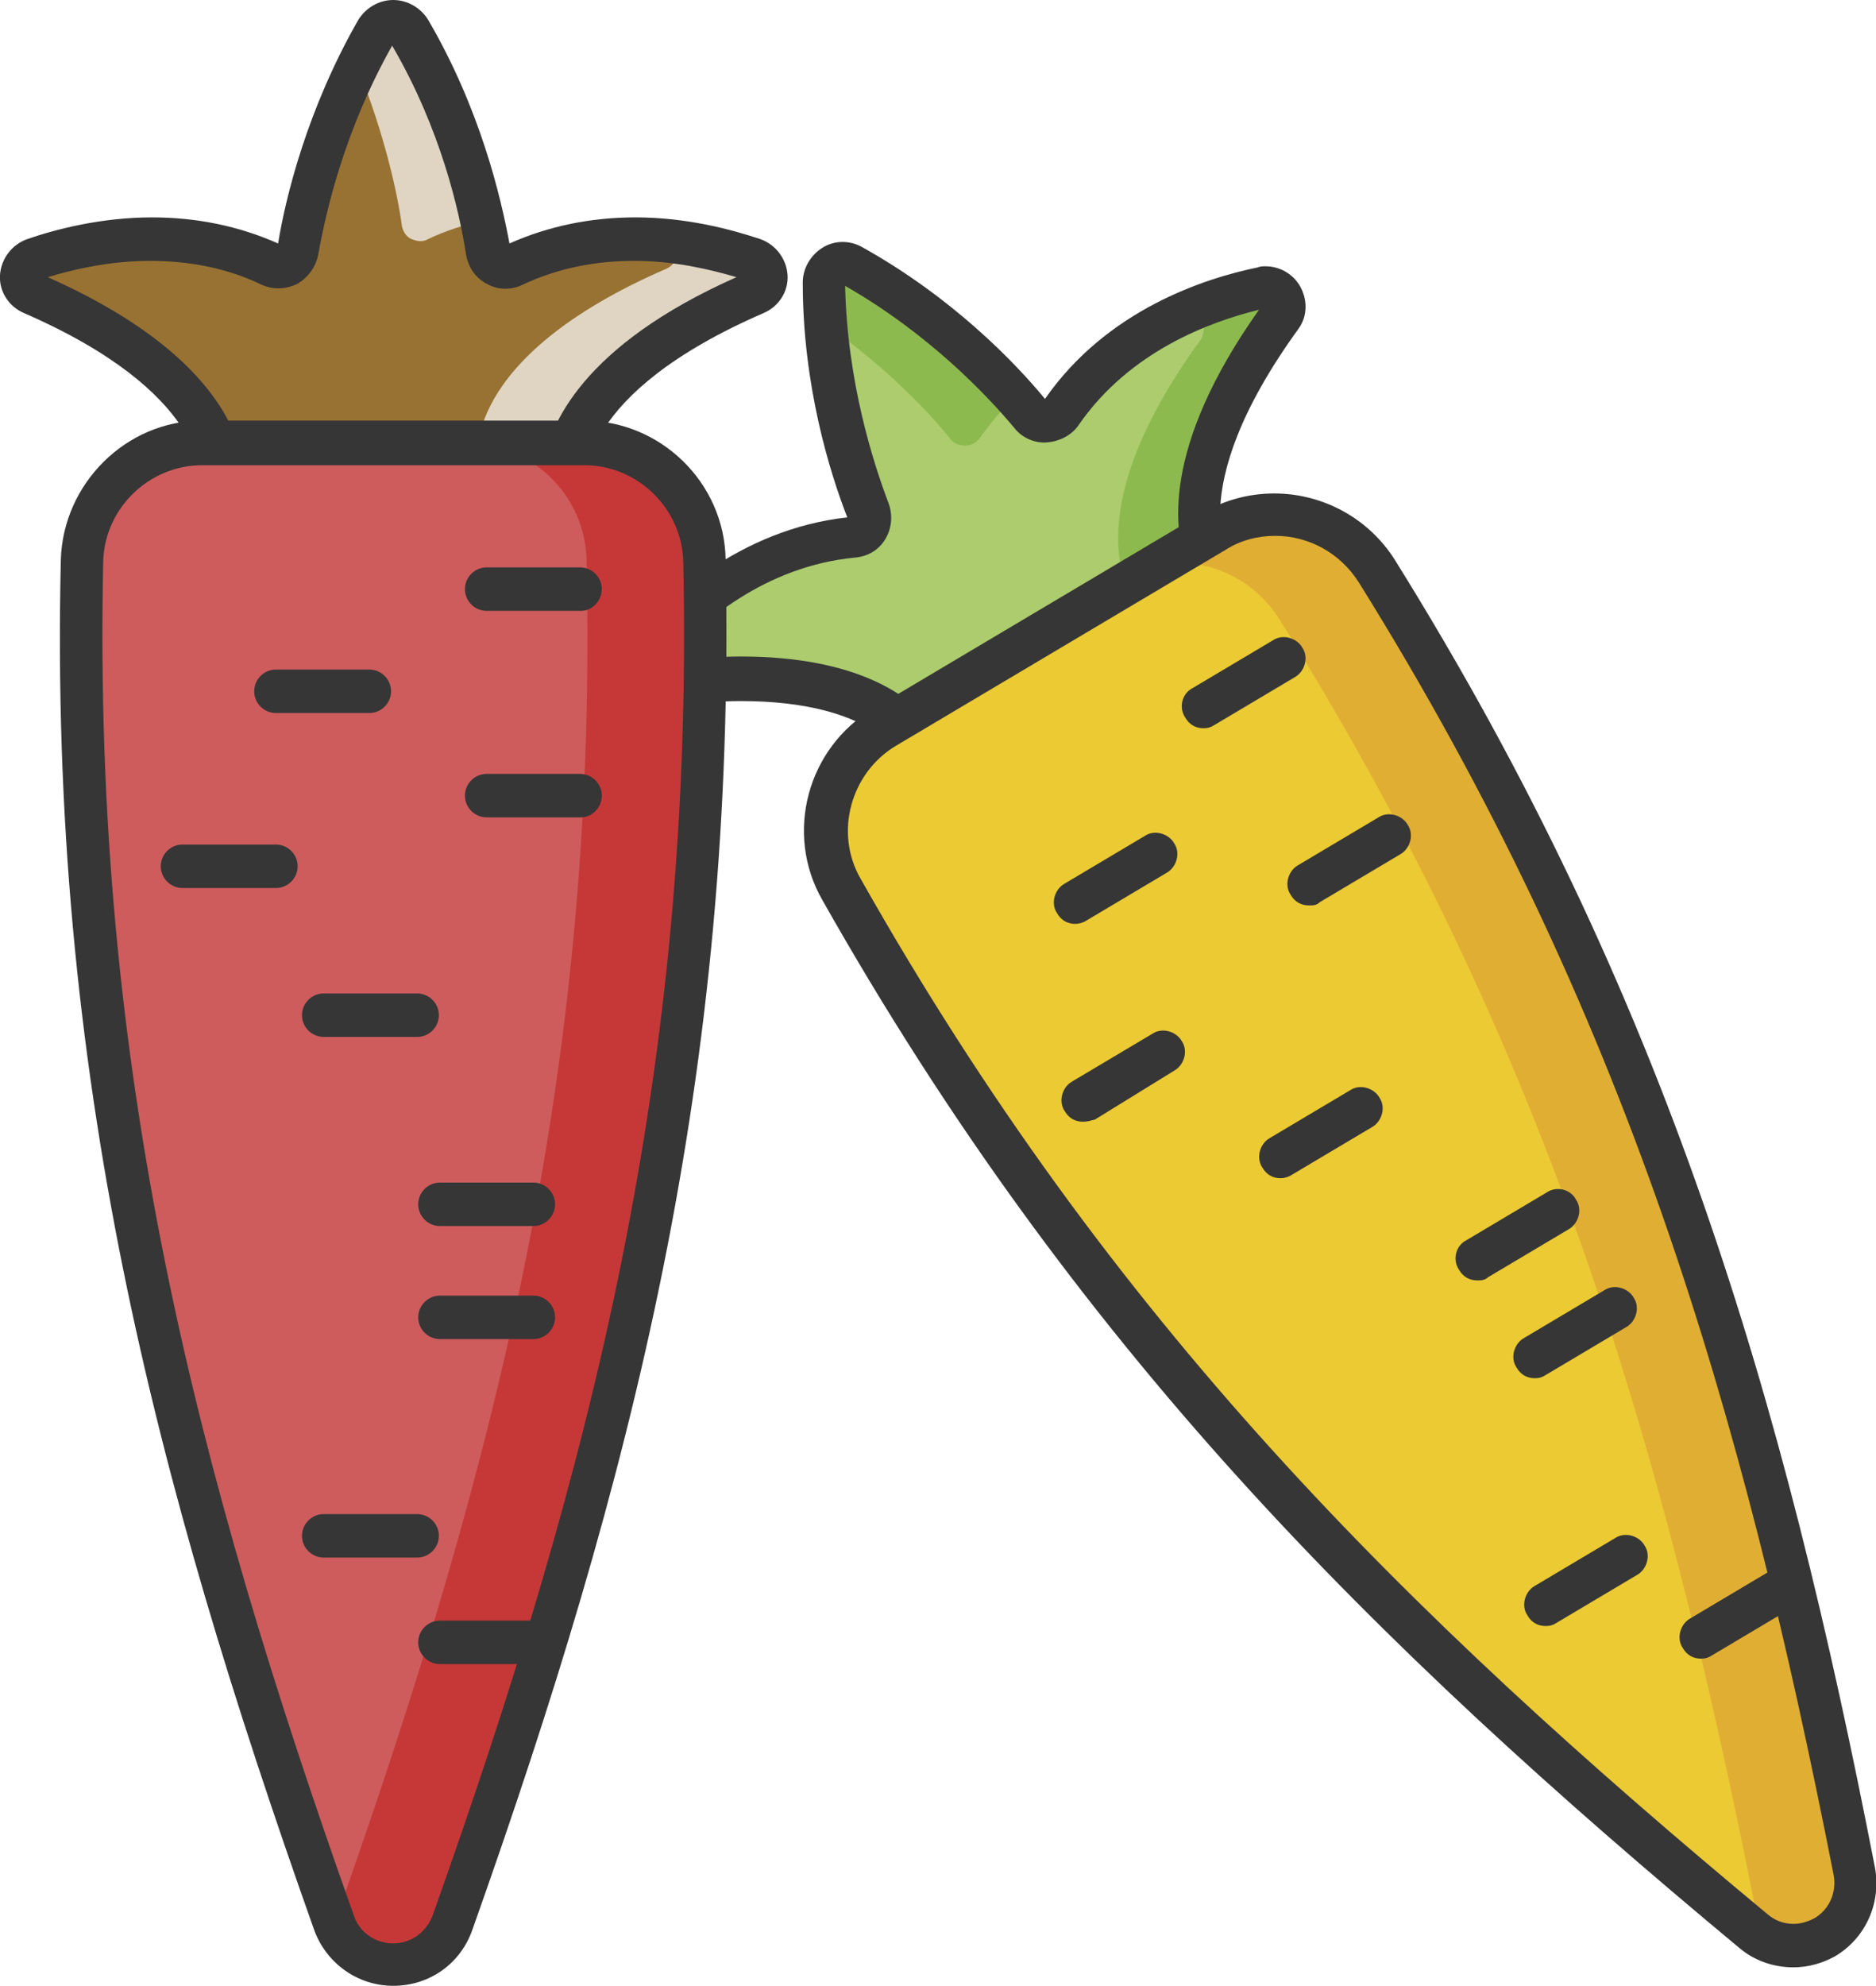 <?xml version="1.0" encoding="utf-8"?>
<!-- Generator: Adobe Illustrator 25.4.1, SVG Export Plug-In . SVG Version: 6.00 Build 0)  -->
<svg version="1.1" id="Layer_1" xmlns="http://www.w3.org/2000/svg" xmlns:xlink="http://www.w3.org/1999/xlink" x="0px" y="0px"
	 viewBox="0 0 172.7 182.7" style="enable-background:new 0 0 172.7 182.7;" xml:space="preserve">
<style type="text/css">
	.st0{fill:#ACCC6D;}
	.st1{fill:#8DBA4E;}
	.st2{fill:#363636;}
	.st3{fill:#EBCA33;}
	.st4{fill:#E0AE33;}
	.st5{fill:#987233;}
	.st6{fill:#E0D5C2;}
	.st7{fill:#CE5C5D;}
	.st8{fill:#C63837;}
</style>
<g>
	<g>
		<g>
			<path class="st0" d="M112.1,53.2c0,0-6.3-7.2,5.9-24.1c0.4-0.6,0.4-1.3,0-1.9c-0.4-0.6-1.1-0.9-1.8-0.7c-5,1-13.3,3.9-18.6,11.7
				c-0.3,0.4-0.8,0.7-1.3,0.7s-1-0.2-1.4-0.6c-2.5-3-8.3-9.1-16.6-13.8c-0.5-0.3-1.2-0.3-1.7,0s-0.8,0.9-0.8,1.5
				c0.1,9.6,2.7,17.6,4.1,21.2c0.2,0.5,0.1,1-0.1,1.5c-0.3,0.4-0.7,0.7-1.3,0.8c-9.3,0.9-15.8,6.9-19.1,10.7
				c-0.4,0.5-0.5,1.3-0.2,1.9s1,1,1.7,0.9c20.7-2.6,24,6.3,24,6.3L112.1,53.2z"/>
			<g>
				<path class="st1" d="M87.5,40.4c0.3,0.4,0.8,0.6,1.4,0.6c0.5,0,1-0.3,1.3-0.7c1-1.4,2.1-2.7,3.2-3.8c-3-3.3-8.1-8.1-15-12
					c-0.5-0.3-1.2-0.3-1.7,0s-0.8,0.9-0.8,1.5c0,1.3,0.1,2.7,0.2,3.9C81.6,33.8,85.6,38,87.5,40.4z"/>
				<path class="st1" d="M118,29.1c0.4-0.6,0.4-1.3,0-1.9c-0.4-0.6-1.1-0.9-1.8-0.7c-1.9,0.4-4.3,1.1-6.8,2.2
					c0.4,0.1,0.8,0.3,1.1,0.7c0.4,0.6,0.4,1.3,0,1.9c-12.3,16.9-5.9,24.2-5.9,24.2L84,67.7c0.8,1,1.1,1.7,1.1,1.7l27-16
					C112.1,53.2,105.7,46,118,29.1z"/>
			</g>
			<path class="st2" d="M85,71.3c-0.2,0-0.4,0-0.6-0.1c-0.6-0.2-1-0.6-1.2-1.2c-0.2-0.4-2.8-5.5-15-5.5c-2.1,0-4.4,0.2-6.9,0.5
				c-0.2,0-0.3,0-0.5,0c-1.3,0-2.6-0.7-3.2-1.9c-0.7-1.3-0.5-3,0.4-4.1c3.2-3.8,10.1-10.3,20-11.4c-1.6-4.1-4.1-12.1-4.1-21.6
				c0-1.3,0.7-2.5,1.8-3.2c1.1-0.7,2.5-0.7,3.6-0.1c8.3,4.6,14.1,10.6,16.9,14c5.7-8.2,14.7-11.1,19.6-12.1c0.2-0.1,0.5-0.1,0.7-0.1
				c1.2,0,2.4,0.6,3.1,1.7c0.8,1.3,0.8,2.9-0.1,4.1c-11,15.2-6.1,21.6-6.1,21.7c0.4,0.4,0.6,1,0.5,1.6s-0.4,1.1-0.9,1.4L86,71
				C85.7,71.2,85.4,71.3,85,71.3z M68.2,60.4c10.8,0,15.6,3.7,17.5,6.1l23.7-14.1c-1.4-3.4-2.5-11.2,6.5-23.9
				c-4.5,1.1-11.9,3.8-16.6,10.6c-0.6,0.9-1.7,1.5-2.9,1.6c-1.1,0.1-2.3-0.4-3-1.3c-2.5-3-7.9-8.7-15.6-13.1c0.2,8.9,2.6,16.3,4,20
				c0.4,1.1,0.3,2.3-0.3,3.3c-0.6,1-1.6,1.6-2.8,1.7c-8.3,0.8-14.2,6-17.3,9.4C63.9,60.6,66.1,60.4,68.2,60.4z"/>
			<path class="st3" d="M81.4,66.9c-5.2,3.1-6.9,9.7-4,14.9c22.2,39.3,48.1,66.1,83.9,95.9c1.9,1.6,4.5,1.8,6.6,0.5
				c2.1-1.2,3.2-3.7,2.7-6.1c-9-45.8-20.1-81.2-44-119.6c-3.2-5.1-9.8-6.7-15-3.7L81.4,66.9z"/>
			<path class="st4" d="M168,178.2c2.1-1.2,3.2-3.7,2.7-6.1c-9-45.8-20.1-81.3-44-119.6c-3.2-5.1-9.8-6.7-15-3.7l-5.4,3.2
				c4.4-0.9,9,1,11.5,5c23.9,38.3,35,73.8,44,119.6c0.1,0.5,0.1,1,0.1,1.4C163.8,179.3,166.1,179.4,168,178.2z"/>
			<path class="st2" d="M165.1,181L165.1,181c-1.8,0-3.6-0.6-5-1.8C126.3,151.1,99,124,75.7,82.8c-3.5-6.1-1.4-14,4.7-17.6l30.3-18
				c2-1.2,4.3-1.8,6.6-1.8c4.5,0,8.7,2.3,11.1,6.1c25,40.1,35.8,77.1,44.2,120.3c0.6,3.2-0.8,6.5-3.7,8.2
				C167.8,180.6,166.5,181,165.1,181z M117.4,49.3c-1.6,0-3.2,0.4-4.6,1.3l-30.3,18c-4.2,2.5-5.7,8-3.3,12.2
				c23,40.7,50,67.5,83.5,95.3c0.7,0.6,1.5,0.9,2.4,0.9c0.7,0,1.3-0.2,1.9-0.5c1.4-0.8,2.1-2.4,1.8-4c-8.4-42.7-19-79.3-43.7-118.9
				C123.4,50.9,120.5,49.3,117.4,49.3z"/>
			<path class="st2" d="M99,85c-0.7,0-1.3-0.3-1.7-1c-0.6-0.9-0.2-2.2,0.7-2.7l7.4-4.4c0.9-0.6,2.2-0.2,2.7,0.7
				c0.6,0.9,0.2,2.2-0.7,2.7l-7.4,4.4C99.7,84.9,99.3,85,99,85z"/>
			<path class="st2" d="M99.7,103.2c-0.7,0-1.3-0.3-1.7-1c-0.6-0.9-0.2-2.2,0.7-2.7l7.4-4.4c0.9-0.6,2.2-0.2,2.7,0.7
				c0.6,0.9,0.2,2.2-0.7,2.7l-7.3,4.5C100.4,103.1,100.1,103.2,99.7,103.2z"/>
			<path class="st2" d="M117.9,108.4c-0.7,0-1.3-0.3-1.7-1c-0.6-0.9-0.2-2.2,0.7-2.7l7.4-4.4c0.9-0.6,2.2-0.2,2.7,0.7
				c0.6,0.9,0.2,2.2-0.7,2.7l-7.4,4.4C118.6,108.3,118.2,108.4,117.9,108.4z"/>
			<path class="st2" d="M136,117.8c-0.7,0-1.3-0.3-1.7-1c-0.6-0.9-0.3-2.2,0.7-2.7l7.4-4.4c0.9-0.6,2.2-0.3,2.7,0.7
				c0.6,0.9,0.2,2.2-0.7,2.7l-7.4,4.4C136.7,117.8,136.3,117.8,136,117.8z"/>
			<path class="st2" d="M120.5,83.3c-0.7,0-1.3-0.3-1.7-1c-0.6-0.9-0.2-2.2,0.7-2.7l7.4-4.4c0.9-0.6,2.2-0.2,2.7,0.7
				c0.6,0.9,0.2,2.2-0.7,2.7l-7.4,4.4C121.2,83.3,120.9,83.3,120.5,83.3z"/>
			<path class="st2" d="M110.8,67c-0.7,0-1.3-0.3-1.7-1c-0.6-0.9-0.3-2.2,0.7-2.7l7.4-4.4c0.9-0.6,2.2-0.2,2.7,0.7
				c0.6,0.9,0.2,2.2-0.7,2.7l-7.4,4.4C111.5,66.9,111.2,67,110.8,67z"/>
			<path class="st2" d="M141.3,126.8c-0.7,0-1.3-0.3-1.7-1c-0.6-0.9-0.2-2.2,0.7-2.7l7.4-4.4c0.9-0.6,2.2-0.2,2.7,0.7
				c0.6,0.9,0.2,2.2-0.7,2.7l-7.4,4.4C142,126.7,141.7,126.8,141.3,126.8z"/>
			<path class="st2" d="M142.3,149.6c-0.7,0-1.3-0.3-1.7-1c-0.6-0.9-0.2-2.2,0.7-2.7l7.4-4.4c0.9-0.6,2.2-0.2,2.7,0.7
				c0.6,0.9,0.2,2.2-0.7,2.7l-7.4,4.4C143,149.5,142.7,149.6,142.3,149.6z"/>
			<path class="st2" d="M156.6,152.6c-0.7,0-1.3-0.3-1.7-1c-0.6-0.9-0.2-2.2,0.7-2.7l7.4-4.4c0.9-0.6,2.2-0.2,2.7,0.7
				c0.6,0.9,0.3,2.2-0.7,2.7l-7.4,4.4C157.3,152.5,157,152.6,156.6,152.6z"/>
		</g>
		<g>
			<path class="st5" d="M51.9,44.7c0,0-1.7-9.4,17.4-17.7c0.6-0.3,1-0.9,1-1.6c0-0.7-0.5-1.3-1.1-1.5c-4.8-1.6-13.5-3.5-21.9,0.5
				c-0.5,0.2-1,0.2-1.5,0s-0.8-0.7-0.9-1.2c-0.6-3.9-2.4-12.1-7.3-20.4C37.3,2.3,36.7,2,36.2,2c-0.6,0-1.1,0.3-1.4,0.8
				c-4.8,8.3-6.6,16.5-7.3,20.4c-0.1,0.5-0.4,1-0.9,1.2s-1,0.3-1.5,0c-8.5-4-17.1-2.2-21.9-0.5c-0.7,0.2-1.1,0.8-1.1,1.5
				s0.4,1.3,1,1.6c19.2,8.3,17.4,17.7,17.4,17.7H51.9z"/>
			<g>
				<path class="st6" d="M37,20.8c0.1,0.5,0.4,1,0.9,1.2s1,0.3,1.5,0c1.7-0.8,3.3-1.3,5-1.7c-0.9-4.4-2.9-10.9-6.7-17.5
					C37.4,2.3,36.8,2,36.3,2c-0.6,0-1.1,0.3-1.4,0.8C34.2,4,33.5,5.2,33,6.4C35.4,12.4,36.6,17.8,37,20.8z"/>
				<path class="st6" d="M69.2,23.9c-1.8-0.6-4.2-1.3-7-1.6c0.1,0.2,0.2,0.5,0.2,0.8c0,0.7-0.4,1.3-1,1.6C42.2,33,44,42.4,44,42.4
					H20.3c0.3,1.5,0.2,2.4,0.2,2.4h31.4c0,0-1.7-9.4,17.4-17.7c0.6-0.3,1-0.9,1-1.6C70.3,24.7,69.9,24.1,69.2,23.9z"/>
			</g>
			<path class="st2" d="M51.9,46.7H20.5c-0.6,0-1.2-0.2-1.6-0.7c-0.4-0.5-0.5-1-0.4-1.6c0-0.4,0.5-8.3-16.3-15.6
				c-1.4-0.6-2.3-2-2.2-3.5s1.1-2.8,2.5-3.3c2.6-0.9,6.8-2,11.5-2c4.1,0,8,0.8,11.6,2.4C26.3,18.1,28.3,10,33,1.8
				C33.7,0.7,34.9,0,36.2,0c1.3,0,2.5,0.7,3.2,1.8c4.8,8.2,6.7,16.3,7.5,20.6c3.6-1.6,7.5-2.4,11.6-2.4c4.7,0,8.8,1.1,11.5,2
				c1.4,0.5,2.4,1.8,2.5,3.3s-0.8,2.9-2.2,3.5C53,36.3,54,44.3,54,44.3c0.1,0.6,0,1.2-0.4,1.6C53,46.4,52.5,46.7,51.9,46.7z
				 M22.4,42.7H50c0.6-3.6,3.6-10.9,17.8-17.2c-2.4-0.7-5.7-1.5-9.4-1.5c-3.7,0-7.1,0.7-10.3,2.2c-1,0.5-2.3,0.5-3.3-0.1
				c-1-0.5-1.7-1.5-1.9-2.7c-0.6-3.9-2.3-11.5-6.8-19.2C31.7,12,30,19.5,29.3,23.4c-0.2,1.1-0.9,2.1-1.9,2.7c-1,0.5-2.2,0.6-3.3,0.1
				C21,24.7,17.5,24,13.8,24s-7.1,0.8-9.4,1.5C18.8,31.9,21.8,39.1,22.4,42.7z"/>
			<path class="st7" d="M18.6,40.8c-6,0-10.9,4.8-11,10.8c-1,45.2,7.6,81.4,23.2,125.3c0.8,2.3,3,3.8,5.4,3.8s4.6-1.5,5.4-3.8
				C57.2,133,65.8,96.8,64.8,51.6c-0.1-6-5-10.8-11-10.8H18.6z"/>
			<path class="st8" d="M64.8,51.6c-0.1-6-5-10.8-11-10.8H43c6,0,10.9,4.8,11,10.8c1,45.2-7.6,81.4-23.2,125.3c0,0,0,0.1-0.1,0.1
				c0.9,2.2,3,3.7,5.4,3.7s4.6-1.5,5.4-3.8C57.3,133,65.8,96.8,64.8,51.6z"/>
			<path class="st2" d="M36.2,182.7L36.2,182.7c-3.3,0-6.2-2.1-7.3-5.2C14.2,136.1,4.5,98.8,5.6,51.5c0.2-7,6-12.8,13-12.8h35.2
				c7,0,12.9,5.7,13,12.8c1,47.3-8.6,84.6-23.3,126C42.4,180.7,39.5,182.7,36.2,182.7z M18.6,42.8c-4.9,0-9,4-9.1,8.9
				c-1,46.7,8.5,83.6,23.1,124.6c0.5,1.5,2,2.5,3.6,2.5v2v-2c1.6,0,3-1,3.6-2.5c14.6-41,24.1-77.9,23.1-124.6
				c-0.1-4.9-4.2-8.9-9.1-8.9H18.6z"/>
			<path class="st2" d="M34,65.6h-8.6c-1.1,0-2-0.9-2-2s0.9-2,2-2H34c1.1,0,2,0.9,2,2S35.1,65.6,34,65.6z"/>
			<path class="st2" d="M25.4,81.7h-8.6c-1.1,0-2-0.9-2-2s0.9-2,2-2h8.6c1.1,0,2,0.9,2,2C27.4,80.8,26.5,81.7,25.4,81.7z"/>
			<path class="st2" d="M38.4,95.4h-8.6c-1.1,0-2-0.9-2-2s0.9-2,2-2h8.6c1.1,0,2,0.9,2,2S39.5,95.4,38.4,95.4z"/>
			<path class="st2" d="M49.1,112.8h-8.6c-1.1,0-2-0.9-2-2s0.9-2,2-2h8.6c1.1,0,2,0.9,2,2S50.2,112.8,49.1,112.8z"/>
			<path class="st2" d="M53.5,75.2h-8.7c-1.1,0-2-0.9-2-2s0.9-2,2-2h8.6c1.1,0,2,0.9,2,2C55.4,74.3,54.5,75.2,53.5,75.2z"/>
			<path class="st2" d="M53.5,56.2h-8.7c-1.1,0-2-0.9-2-2s0.9-2,2-2h8.6c1.1,0,2,0.9,2,2C55.4,55.3,54.5,56.2,53.5,56.2z"/>
			<path class="st2" d="M49.1,123.2h-8.6c-1.1,0-2-0.9-2-2s0.9-2,2-2h8.6c1.1,0,2,0.9,2,2C51.1,122.3,50.2,123.2,49.1,123.2z"/>
			<path class="st2" d="M38.4,143.3h-8.6c-1.1,0-2-0.9-2-2s0.9-2,2-2h8.6c1.1,0,2,0.9,2,2S39.5,143.3,38.4,143.3z"/>
			<path class="st2" d="M49.1,153.1h-8.6c-1.1,0-2-0.9-2-2s0.9-2,2-2h8.6c1.1,0,2,0.9,2,2C51.1,152.3,50.2,153.1,49.1,153.1z"/>
		</g>
	</g>
</g>
</svg>

